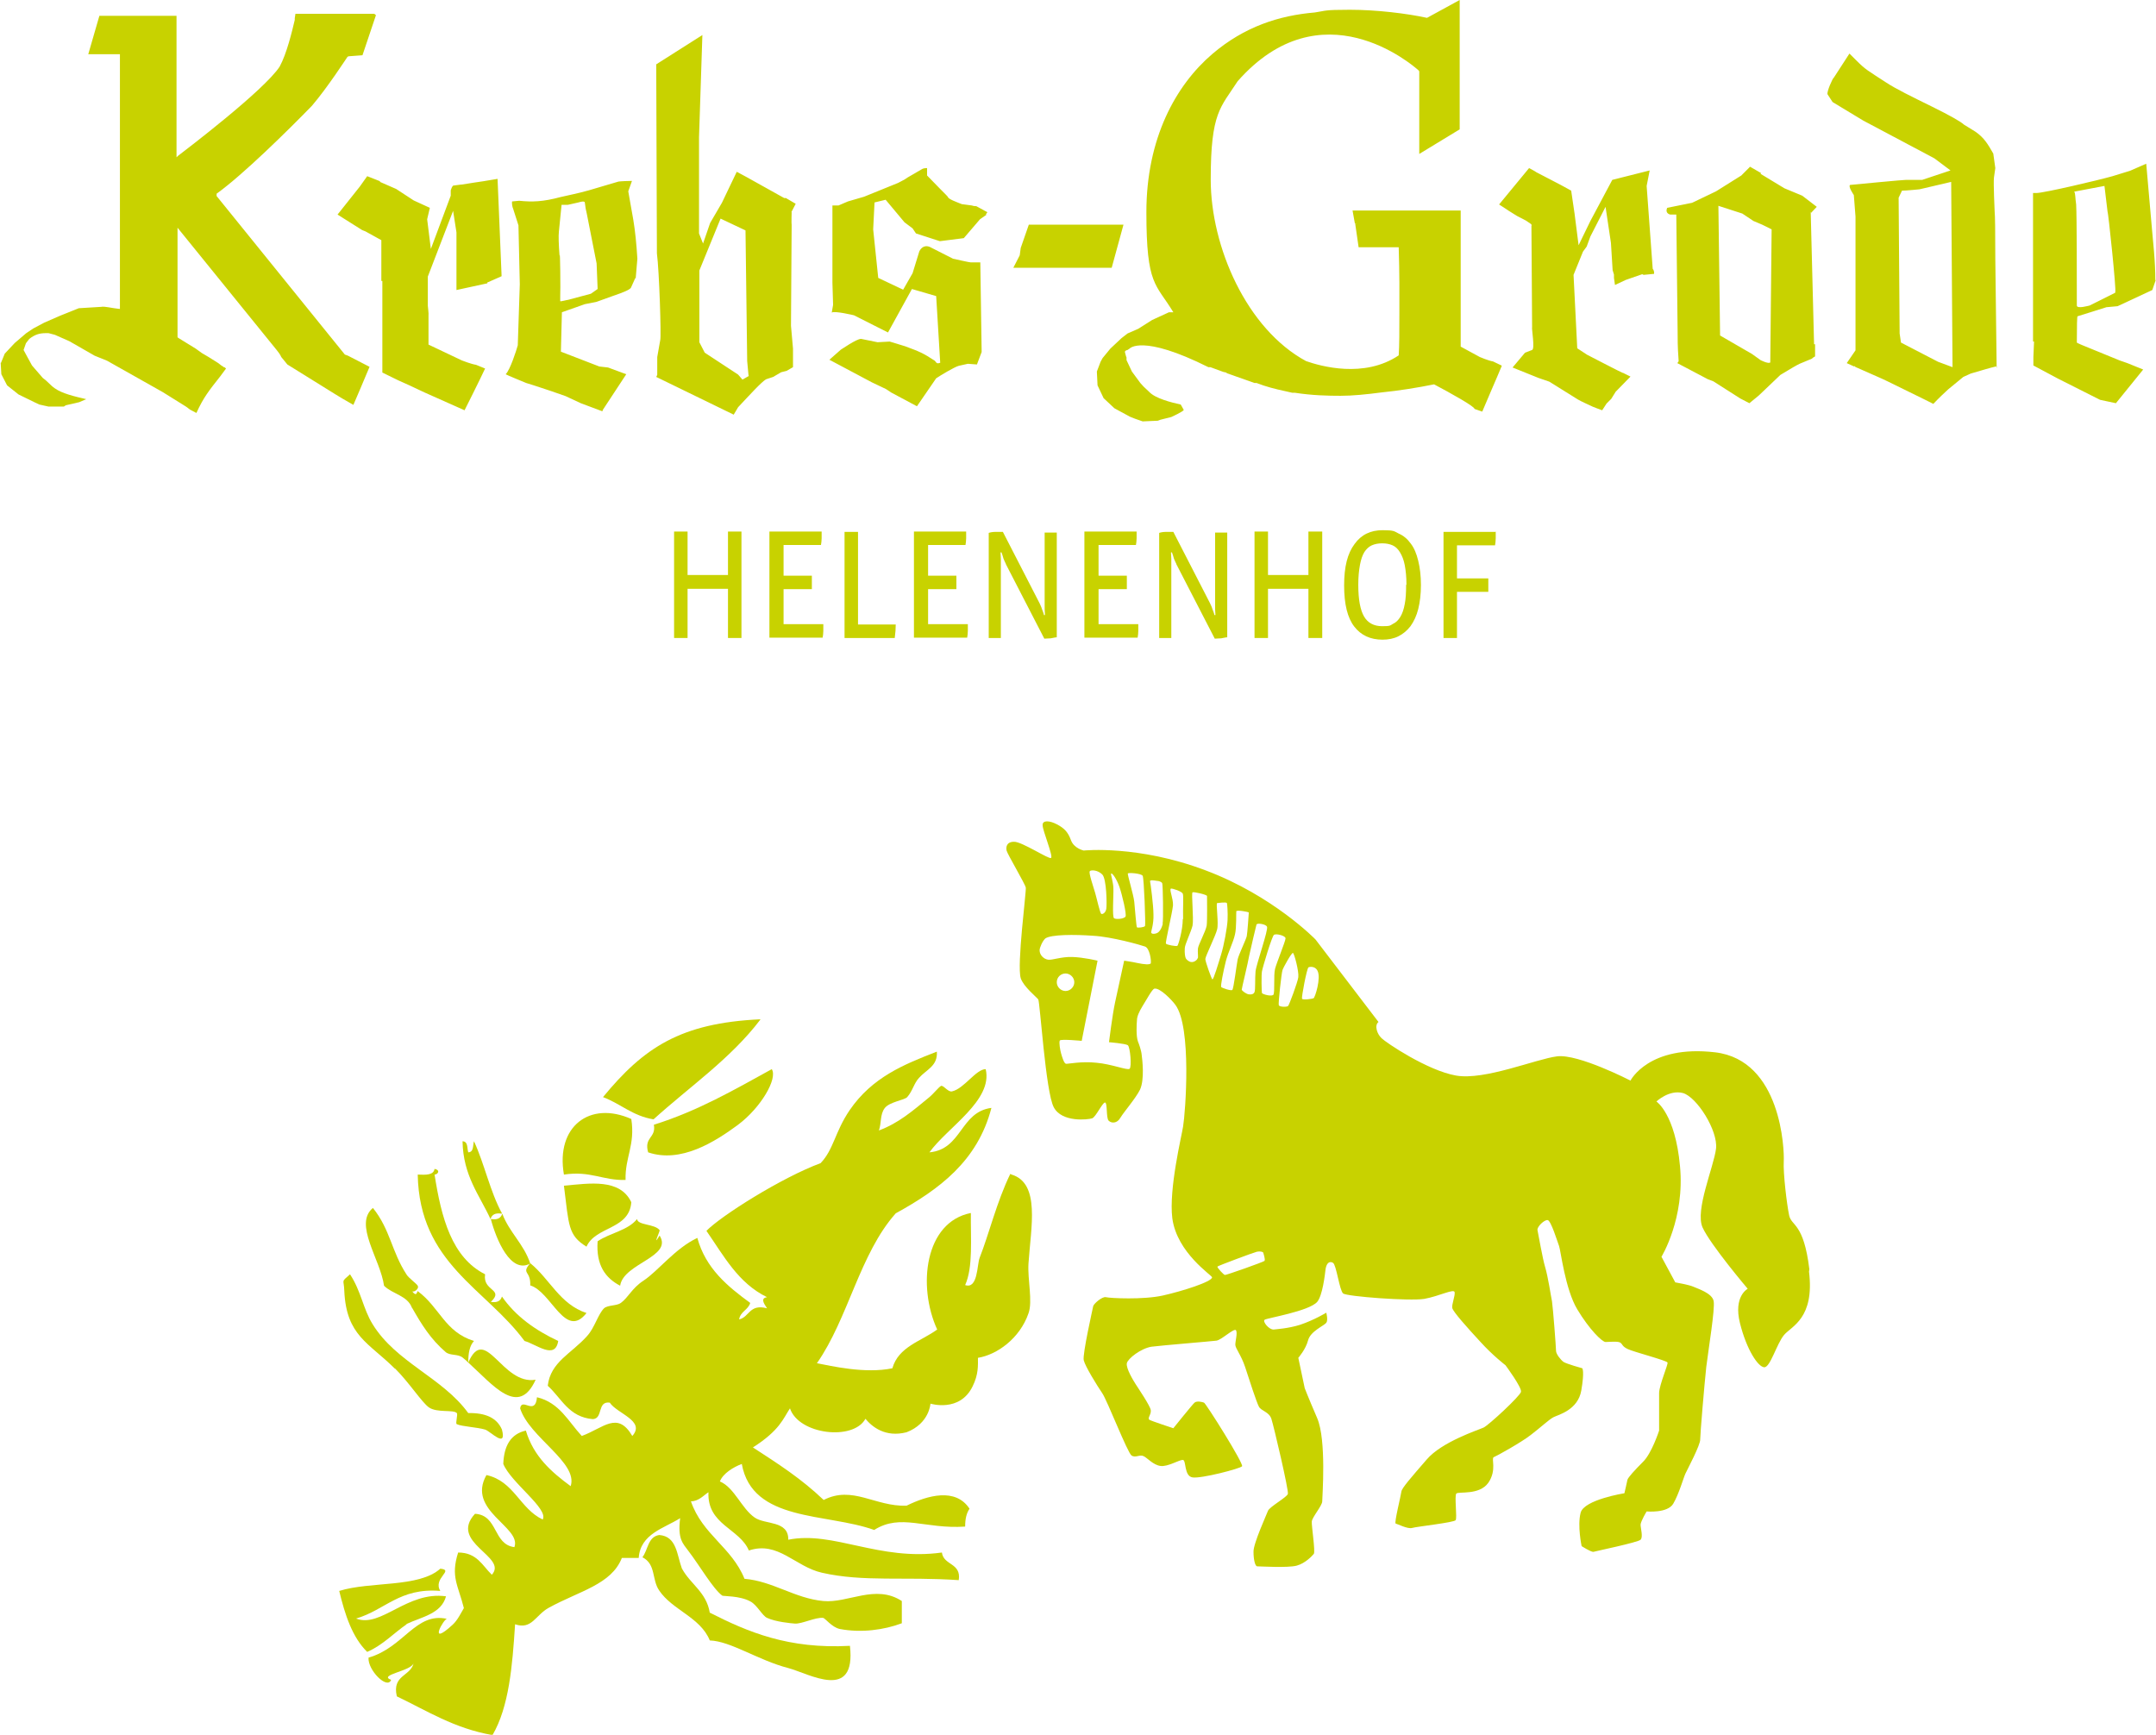 <?xml version="1.0" encoding="UTF-8"?>
<svg xmlns="http://www.w3.org/2000/svg" version="1.1" viewBox="0 0 640 515">
  <defs>
    <style>
      .cls-1 {
        fill-rule: evenodd;
      }

      .cls-1, .cls-2 {
        fill: #c8d200;
      }
    </style>
  </defs>
  <!-- Generator: Adobe Illustrator 28.7.1, SVG Export Plug-In . SVG Version: 1.2.0 Build 142)  -->
  <g>
    <g id="Ebene_1">
      <g id="Ebene_x5F_1">
        <g id="_796014160">
          <path id="_796014352" class="cls-1" d="M333.5,66.7h-28.1l-2.4,6.9-.3,2.2-1.9,3.7h29.2l3.5-12.8h0ZM292.6,63.7l.5-.7-3.3-1.8c-.4,0-.7,0-1.3-.2l-3-.4c-1.5-.6-4-1.5-4.1-2.1,0-.1-.9-1-2.4-2.5l-3.8-3.9v-2.2q-1,0-1.5.3l-4.3,2.5-.9.6-1.9,1-10.1,4.1-4.8,1.4-2.8,1.2c-.6,0-1.2,0-1.8,0v9.1h0c0,4.6,0,9.1,0,13.8l.2,6.6-.4,2.3c.8-.6,6.6.8,6.6.8l10.1,5.1,7.1-12.9,7.2,2.1,1.2,19.8c-.9.3-1,.2-1.6-.6-3.5-2.3-4.5-2.7-8.8-4.3l-4.6-1.4-3.6.2-4.9-1c-1.4,0-5.9,3.2-6,3.2l-3.4,3h0s12.6,6.7,12.6,6.7l4.2,2c.6.4,1.1.7,1.5,1l7.3,3.9.4.2,5.7-8.3c1.2-.8,5.3-3.3,6.7-3.7l2.7-.6,2.7.2,1.4-3.7-.4-26.6h-2.8c0,.1-5.3-1.1-5.3-1.1l-6.9-3.5c-2-.8-2.9.9-3.1,1.3l-2,6.5-2.8,4.9-7.4-3.5-1.5-14.4.4-8,3.3-.8,5.6,6.7,2.4,1.8,1,1.5,7.1,2.3,7.1-.9,4.8-5.6,2-1.4h0ZM234.9,63l1.3-2.5-2.9-1.7h-.5l-11.3-6.3h0s-2.8-1.5-2.8-1.5l-4.4,9.2-3.5,6-2.1,6.1-1.2-3v-28.5s1-30.4,1-30.4l-13.7,8.7.2,56.1c.7,5.3,1.3,24.5,1,25.7l-.9,5.1v5.3c0,0-.3.6-.3.6l23,11.2,1.3-2.2c3.3-3.5,6.9-7.5,8.3-8.3l2.1-.7,2.4-1.4,1.6-.4,1.9-1.1v-5.5c0,0-.6-6.8-.6-6.8l.2-29.9c-.1-.4,0-3.8,0-3.8h0ZM222.3,111.6l-1.9,1.1-1.3-1.5-9.9-6.5-1.6-3.1v-21.3l6.3-15.4,7.4,3.5.5,38.8.4,4.3h0ZM188.7,82.7l.5-5.9q-.4-6.7-1.2-11.5l-1.5-8.5,1.1-3.1c-.9,0-3.4.1-4,.2l-8.8,2.6c-4,1.1-5,1.2-8.4,2-5.2,1.4-8.4,1.5-12.3,1.1l-2.1.2c-.1.5.1,1.8.3,2.1l1.6,5,.4,17.5-.6,18.1c-.4,1.5-2.3,7.4-3.6,8.6h0c0,.1,6.1,2.6,6.1,2.6,2.7.8,5.8,1.9,7.4,2.4l4.3,1.5,4.5,2.1,6.4,2.4.2-.5,6.9-10.5-5.4-2-2.6-.3-11.4-4.4.3-11.7,6.8-2.4,3.5-.7,5-1.8q4.8-1.6,5.2-2.4l1.3-2.9h0ZM177.4,85.8l-2,1.4-6.7,1.8c-.3,0-2.4.6-2.4.4v-1.5c.1-1,0-14.7-.2-11.9q-.4-5.4-.2-7.2l.8-8h1.9l3.1-.7c0,0,1.8-.6,1.9,0q.2,1.9.6,3.4l2.9,14.7.3,7.5h0ZM144.6,83.9l4.3-1.9-1.2-28.9-4.2.7h0s-2.7.4-2.7.4l-3.8.6c0,0-.1,0-.2,0l-2.3.3c-.4.4-.5.9-.7,1.4v1.6l-5.9,15.8-1.1-8.8.8-3.4-4.8-2.2-5.2-3.4-4.8-2.1v-.2c0,0-3.8-1.5-3.8-1.5l-2.2,3.1-6.6,8.3,7.3,4.6,1,.4,4.7,2.6q0,1.4,0,5.4v6.7h.3v23.6c0,.1,0,.2,0,.3v3.3l4.7,2.3c1.6.7,4.7,2.1,7.8,3.6l11.9,5.3,2.6-5.2c1.5-3,2.6-5.3,3.5-7.2l-2.7-1.1c-1.4-.2-4.2-1.3-4.2-1.3l-9.9-4.7v-8.8c.1,0-.2-2.7-.2-2.7v-8.7c0,0,7.5-19.5,7.5-19.5l1,6.4v17.1c0,0,9.2-2,9.2-2h0Z"/>
          <path id="_796014496" class="cls-1" d="M639.8,83.1q0-3.8-.4-8.5l-.5-5.5h0s-1.8-20.5-1.8-20.5l-4.8,2.1-5.2,1.6c-4.2,1.2-20.4,5-22.6,5-.3,0-.6,0-1,0v2.4s0,0,0,0v41.7c0,0,.3,0,.3,0l-.2,4.6v1.3s0,0,0,0v1.2s7.3,3.9,7.3,3.9l12.5,6.3,4.7,1,8.1-10-4.7-1.9-2.3-.8-11-4.5s-1.7-.7-1.7-.8q0-7.6.2-7.8l8.6-2.7,3.3-.3,10.3-4.8,1-2.9h0ZM627.9,86.9l-7.6,3.8c-.1,0-3.8,1.1-3.8,0,0-8.7,0-26.2-.2-30-.3-1.9-.2-3.5-.6-3.8l9-1.7.9,7.5c.2,0,2.7,23.8,2.3,24h0ZM592.7,109.3l-.4-32.4q0-12.4-.2-14.2s-.4-8.4-.2-10l.4-2.8-.6-4.3c-1.6-2.8-2.7-4.7-5.3-6.5l-3.4-2.1q-1.5-1.4-9.6-5.4c-5.9-2.9-10.6-5.2-13.5-7.1-5.5-3.6-6-3.7-8.9-6.6l-2-2-4.6,7.1c-.4.2-2.2,4.3-1.9,5l1.5,2.3,9.1,5.5,21.1,11.2,4.8,3.6-8.4,2.8h-4.8c0-.1-16.6,1.5-16.6,1.5-.7.4,1.1,3,1.1,3l.5,6.4v39.7c0,0-2.6,3.8-2.6,3.8l2.2,1v-.2s.1.2.5.4l7.7,3.4h0c.6.3,1.1.5,1.7.8l10.6,5.2h0s3,1.5,3,1.5c1.7-1.8,3.3-3.3,4.4-4.3l4.5-3.7,2.2-1,4.1-1.2s3.7-1.1,3.7-.9h0ZM579.6,109l-4.3-1.6-11-5.7-.4-2.7-.3-40.3,1-2.1c1.3,0,5.2-.4,5.2-.4l9.4-2.2.4,55h0ZM537.6,63.2l1.7-1.8-4.3-3.3-5.3-2.2-7.1-4.3.2-.2-3.3-1.9c0,0-.2.1-.2.2l-2.4,2.4-7.5,4.7-7.1,3.4-7.4,1.5c-.4.9-.2,1.7.9,2h1.8l.4,35.2q0,3.3.1,5.1l.2,3.2c0,.1-.2.4-.4.6l9.1,4.8,1.6.6,8,5.1,2.7,1.4,2.8-2.3,6.4-6.1q4.6-2.8,5.7-3.3l3.6-1.5c.2-.2.6-.5,1-.7v-3.6s-.3,0-.3,0l-1-39.4h0ZM525.9,68.1l-.4,39.5c-.6.5-2.9-.7-2.9-.7l-2.5-1.8-9.5-5.5-.5-38.5,7.1,2.3,3.3,2.2,2.6,1.1c.7.3,2.8,1.4,2.8,1.4h0ZM487.9,81.6l3.1-.3c.1-.5-.1-1.2-.4-1.5l-1.8-24.6.9-4.6-11.1,2.8-6.5,12.2-3.5,7.2-1.2-9.4-1-6.8-.9-.5h0s-2.2-1.2-2.2-1.2l-7.3-3.8h0c0-.1-2.1-1.2-2.1-1.2l-8.9,10.8,2,1.3h0c0,0,.9.6.9.6l2.4,1.5,2.7,1.4,1.6,1.1v.3h.1c0,0-.1.2-.1.2l.2,30c-.2.3.9,6.5,0,6.8l-2.1.8-3.7,4.4,7.7,3.1,3.2,1.1,8.5,5.3c.6.4,3.9,1.9,3.9,1.9h0c0,.1,3.3,1.3,3.3,1.3h0s1.3-2,1.3-2l1.4-1.4,1.3-2.1,4.4-4.5-2.2-1.1h-.1c0,.1-10.6-5.4-10.6-5.4l-2.9-1.9-1.1-21.8,2.8-6.9,1.1-1.5,1.1-3,4.5-8.8,1.6,10.7.5,8.1.4,1.3v1s.3,2.1.3,2.1l3.2-1.5,4.9-1.7h0Z"/>
          <path id="_796014448" class="cls-1" d="M445.7,108.5l-2.5-1.2c-1.3-.2-3.9-1.3-3.9-1.3l-5.7-3.1v-40.4h-32.1l.7,3.9c.1,0,.3,0,.5.1h-.4l1,6.9h11.9c.1,3.5.2,7.7.2,10.6v8.3c0,5.9,0,10.4-.2,13.2-10.3,6.9-23.2,3.2-27.5,1.7-17.6-9.5-28.3-33.9-28.3-53.9s2.9-21.3,8-29.2c24.8-28.1,51.7-5,53.7-3.2,0,0,.2.2.2.3v24.5s12-7.3,12-7.3V0h0l-9.7,5.3h0c-5.9-1.3-15-2.4-22.9-2.4s-7,.3-10.4.8c-10.6.9-20.9,4.2-30.4,12.3-10.9,9.3-19.6,25.1-19.6,47s2.8,21.1,8,29.7h-1.3c0,0-5,2.3-5,2.3l-4.1,2.6-3.2,1.4-1.8,1.4-3.3,3.1-2.3,2.8-.6,1.1-1.1,2.9.2,4.1,1.8,3.8,3.2,3,4.6,2.5,1.5.6,2.3.8,4.5-.2.8-.3,3.2-.8s3.5-1.6,3.7-2.1l-.9-1.6c-2.7-.6-7.6-1.8-9.4-3.8l-1.6-1.5-1-1.1-2.5-3.4-1.6-3.4v-.8c-.1,0-.5-1.7-.5-1.7.5-.5.1-.3.8-.5,0,0,.6-.4.6-.4,0,0,3.6-4.4,23.4,5.5h.6s3.8,1.4,3.8,1.4l.9.2.2.2,8.2,2.9h.6c2.8,1.1,5.6,1.8,8.4,2.4l2.2.5c0,0,.7,0,.8,0,5.1.8,9.9.9,13.5.9s7.6-.4,12.2-1c5-.5,10.7-1.4,15.6-2.4,4.9,2.6,12.1,6.6,12,7.3l2.3.8,2.6-6.1c1.4-3.2,2.4-5.6,3.2-7.5h0Z"/>
          <path id="_796013848" class="cls-1" d="M111.1,4.1h-23.4l-.2,1.3v.5c-.8,3.4-2.4,10.1-4.5,13.9h0c-4.7,7.1-27.6,24.5-30.2,26.5h0c0,0-.4.4-.4.4h0V4.7h-22.9l-3.3,11.4h9.4v75.6h-.2s0,0,0,0l-1.5-.2c-3-.5-3.2-.5-3.9-.4l-6.6.4-5.5,2.2-4.8,2.1-3.2,1.7-2.1,1.4-3.4,2.9-3,3.2-.2.5-.9,2.2H.2s.2,3.4.2,3.4l1.7,3.3,3.4,2.7,4.7,2.3,1.5.7,2.7.6h4.6c0-.1.6-.4.6-.4l3.9-.9c.7-.3,1.4-.6,2.1-.9-3.5-.8-7.2-1.7-9.3-3.2-.3-.2-.7-.5-.9-.7l-1.7-1.6-1-.8-3.2-3.7-1.8-3.3-.7-1.3.7-2,1-1.3c1.7-1.3,3-1.7,5-1.7s.5,0,.7,0l1.9.5,4.3,1.9,7.5,4.3,3.7,1.5,16.5,9.3,6.9,4.3c.2.1.8.6.8.6l.4.3,1.9,1c2.1-4.6,3.7-6.6,7.1-10.9l1.7-2.3-.5-.4h-.2c0-.1-.7-.5-.7-.5h0c0,0,0,0,0,0l-.9-.7-2.7-1.7-.5-.3-1.7-1h0c0,0,0,0,0,0l-1.8-1.3-5.2-3.2h0s-.2-.2-.2-.2v-32.5l29.5,36.4c.5.6,1,1.3,1.3,2l1.8,2.2,14,8.7c.8.5,1.6,1,2.3,1.4l3.3,1.9,2.1-4.9h0s.8-1.9.8-1.9l1.9-4.5-6.4-3.3-.8-.3h0c0,0-.1,0-.1,0h0c0,0-38.1-47.1-38.1-47.1h0v-.7c7.8-5.6,21.1-18.7,28.3-26.1,4.7-5.5,10.5-14.5,10.6-14.6h.2c0-.1.2-.1.2-.1l4-.3,4-11.9h0Z"/>
        </g>
        <g id="_796012768">
          <path id="_796014472" class="cls-1" d="M225.7,302.6c-23.7,1.1-34.6,8.4-46.7,23.1,5.3,2,8.8,5.6,15,6.6,10.7-9.7,22.9-18,31.7-29.6h0Z"/>
          <path id="_796014400" class="cls-1" d="M185.7,350.3c-.2-6.8,2.9-10.3,1.7-18.1-12.3-5.5-22.5,2.2-20,16.5,7.9-1.2,11.5,1.8,18.4,1.6h0Z"/>
          <path id="_796014088" class="cls-1" d="M149,360.2c-3.5-6.4-5.2-14.7-8.3-21.4-.4,1.3,0,3.2-1.7,3.3-.4-1.3,0-3.2-1.7-3.3.2,10.3,5,15.9,8.3,23.1.4-1.3,1.4-1.9,3.3-1.6h0Z"/>
          <path id="_796013632" class="cls-1" d="M145.7,361.9c1.6,6.1,5.9,16.4,11.7,13.2-1.9-5.8-6.2-9.2-8.3-14.8-.4,1.3-1.4,1.9-3.3,1.6h0Z"/>
          <path id="_796013800" class="cls-1" d="M184.1,381.6c1.1-6.6,15.7-8.5,11.7-14.8-2.3,3.8.2-1.4,0-1.6-1.4-1.9-6.5-1.4-6.7-3.3-2.7,3.4-8,4.1-11.7,6.6-.5,7.1,2.3,10.9,6.7,13.2h0Z"/>
          <path id="_796013344" class="cls-1" d="M157.4,381.6c6.3,1.9,10.4,16.2,16.7,8.2-7.9-2.6-10.9-10.1-16.7-14.8-2.8,3.3.2,2.1,0,6.6h0Z"/>
          <path id="_796013752" class="cls-1" d="M117.3,406.3c4.2,4.2,7.9,10,10,11.5,2.4,1.7,7.3.6,8.3,1.7.4.4-.5,3.1,0,3.3,1.5.7,6.1.9,8.4,1.6,1.6.5,6.5,5.8,5,0-1.5-3.5-4.9-5-10-4.9-7.7-10.6-21.4-15-28.4-26.4-2.8-4.5-3.4-9.8-6.7-14.8-2.8,2.5-1.8,1.3-1.7,4.9.6,13.4,7.3,15.4,15,23.1h0Z"/>
          <path id="_796013704" class="cls-1" d="M210.7,478.8c-1-6.2-5.8-8.5-8.3-13.2-1.5-4.1-1.5-9.5-6.7-9.9-3.4.5-3.3,4.4-5,6.6,4.1,2.1,2.7,6.6,5,9.9,3.9,5.8,12.2,7.9,15,14.8,6.2.2,14.4,5.9,23.3,8.2,6.1,1.6,20.2,10.1,18.3-6.6-18.3,1-30.3-4.1-41.7-9.9h0Z"/>
          <path id="_796013464" class="cls-1" d="M299.9,348.5c-4,8.2-6.4,18.1-9.1,24.9-.8,2.1-.5,9.4-4.3,8.1,2.4-5.3,1.6-13.8,1.7-21.4-13.7,2.7-15.9,21.7-10,34.6-4.8,3.5-11.5,5.1-13.3,11.5-8.1,1.7-18.2-.7-22.4-1.5,9.3-13.3,12.7-32.5,23.4-44.5,12.9-7.1,24.3-15.5,28.4-31.3-9.3,1.2-8.7,12.3-18.4,13.2,5.3-7.4,18.9-15.4,16.7-24.7-2.9,0-6.4,5.8-10,6.6-1.2.3-2.6-2-3.3-1.6-.6.3-2.5,2.6-3.4,3.3-5,4.1-9.1,7.7-15,9.9.8-2.3.3-4.7,1.7-6.6,1.4-1.9,5.9-2.4,6.7-3.3,1.6-1.8,2-4.1,3.5-5.7,2.2-2.5,5.6-3.5,5.3-7.8-9.8,3.8-19.2,7.6-25.9,17.4-4.4,6.5-4.7,11.6-8.6,15.7-11.6,4.3-29.5,15.6-33.9,20.1,5.2,7.5,9.4,15.5,18,19.7-2,.3-1,1.8,0,3.3-5.3-1.4-5.2,2.6-8.3,3.3.4-2.4,2.7-2.8,3.3-4.9-6.7-4.9-13.2-10.2-15.7-19.3-6.6,3.1-11.6,9.8-16,12.7-3.4,2.2-4.5,5-6.7,6.6-1.2.9-3.9.6-5,1.6-1.8,1.8-2.8,5.8-5,8.2-4.6,5.2-10.9,7.7-11.7,14.8,4.1,3.7,6.2,9.3,13.4,9.9,3.1-.2,1.2-5.4,5-4.9,2.2,3.3,10.7,5.4,6.7,9.9-4.4-7.5-8.5-2.4-15,0-4-4.3-6.6-9.9-13.3-11.5-.5,5.7-4.5-.1-5,3.3,2.7,8.6,17.3,16.1,15,23.1-5.7-4.2-11-8.8-13.3-16.5-4.5,1-6.5,4.5-6.7,9.9,2.3,5.6,13.5,13.3,11.7,16.5-6.8-3.2-8.5-11.4-16.7-13.2-6,10.6,10.5,15.4,8.3,21.4-6.4-.8-4.8-9.5-11.7-9.9-7.9,8.6,9.9,12.7,5,18.1-2.8-2.7-4.4-6.6-10-6.6-2.3,7.2,0,9.7,1.7,16.5-1,1.7-1.9,3.6-3.3,4.9-7.6,7-2.6-1.9-1.7-1.7-9.3-2.1-12.8,8.5-23.3,11.5-.3,3.7,5.6,9.6,6.7,6.6-4-1.5,6.1-2.6,6.7-5-.9,4-6.5,3.5-5,9.9,9,4.3,17,9.5,28.4,11.5,4.9-8.4,5.9-20.5,6.7-32.9,5,1.7,6-2.7,10-4.9,9.1-5,18.6-6.9,21.7-14.8h5c.5-7.2,7.6-8.8,12.3-11.8-.8,6.2.8,7.5,2.5,9.8,3.3,4.3,7.2,11.1,10,13.2.3.2,5.2,0,8.3,1.7,2,1,3.6,4.3,5,4.9,2.6,1.2,7,1.6,8.3,1.7,2.1.1,6-1.9,8.3-1.7.6,0,2.6,2.8,5,3.3,6.3,1.2,13.1.3,18.4-1.7v-6.6c-7.8-5.1-16,.7-23.3,0-8.5-.8-15-5.9-23.4-6.6-3.8-9.4-12.5-13.1-15.9-23,2.3,0,3.8-1.8,5.2-2.7-.4,9.7,9.2,10.7,12,17.3,8.7-2.9,13.7,4.8,21.7,6.6,12.3,2.8,24.5,1.1,40.6,2.2.8-5.2-4.5-4.3-5-8.2-18.7,2.6-32.2-6.5-45.6-3.8.1-5.8-6.9-4.4-10-6.6-3.9-2.7-6-8.9-10.3-10.7.9-2.4,4.1-4.3,6.5-5.2,3.1,17.3,25.1,14.5,39.3,19.6,7.9-5,15-.2,27-1,0-2.3.4-4,1.3-5.3-4.1-6.3-12.4-4-18.7-.9-9.4.3-16-6.1-24.6-1.7-6.6-6.3-13.3-10.6-21-15.6,8-5.1,9-8.6,11-11.6,2.6,7.8,18.8,9.7,22.4,3.1,2,2.4,5.9,5.6,12.2,4,6.8-2.6,7.1-8.5,7.1-8.5,0,0,8.7,2.7,12.5-5.1,1.8-3.6,1.6-6.3,1.6-8.5,5.6-.9,12.4-5.7,15-13.2,1.3-3.6-.3-10,0-14.8.7-10.7,3.6-23.8-5-26.4h0Z"/>
          <path id="_796013272" class="cls-1" d="M120.7,482.1c4.5-2.1,10.3-3,11.7-8.2-11.6-1.6-19.3,9.5-26.7,6.6,8.6-2.5,12.9-9.2,25-8.2-2.3-3.8,4.3-6.2,0-6.6-6.4,5.7-20.7,3.7-30,6.6,1.7,7.1,3.9,13.8,8.3,18.1,4.6-2,7.8-5.5,11.7-8.2h0Z"/>
          <path id="_796013368" class="cls-1" d="M192.4,342.1c9.7,3.3,19.8-3.1,26.7-8.2,6.8-5.1,11.8-13.7,10-16.5-11.1,6.1-21.9,12.4-35,16.5.7,4-3,3.6-1.7,8.2h0Z"/>
          <path id="_796013080" class="cls-1" d="M155.7,398.1c3.6,1,9.1,5.7,10,0-6.8-3.2-12.6-7.3-16.7-13.2-.4,1.3-1.4,1.9-3.3,1.6,4.1-3.9-2.5-3.1-1.7-8.2-9.9-5-13-16.8-15-29.6.9,0,1.9-1.3,0-1.7-.3,1.9-2.6,1.8-5,1.7.5,26.4,20.2,33.8,31.7,49.4h0Z"/>
          <path id="_796013776" class="cls-1" d="M187.4,356.9c-3.4-7.1-12.3-5.6-20-4.9,1.5,11.9,1.2,14.7,6.7,18.1,2.7-6.1,12.7-5,13.3-13.2h0Z"/>
          <path id="_796012504" class="cls-1" d="M159,409.6c-10,1.7-14.9-16.7-20-5.1,7.3,6.6,14.9,16.4,20,5.1Z"/>
          <path id="_796012312" class="cls-1" d="M122.3,388.2c2.9,5.1,5.5,9.3,10,13.2,1.3,1.1,3.6.5,5,1.6.6.5,1.1.9,1.7,1.5,0-2.8.4-5,1.7-6.4-8.7-2.7-10.1-9.9-16.7-14.8-.2-.1-.2,2-1.7,0,.4.5,2.2-.6,1.7-1.6-.3-.6-2.7-2.3-3.3-3.3-4.5-6.9-4.8-13.3-10-19.8-5.8,4.8,2.2,15.2,3.3,23.1,2.5,2.5,7,2.9,8.3,6.6h0Z"/>
          <path id="_796012600" class="cls-1" d="M139.1,404.5s0,0,0,0c0,0,0,.1,0,.2,0,0,0,0,0-.1Z"/>
          <path id="_796012792" class="cls-1" d="M390,296.3c-.5.3-3.3.6-3.5.2-.2-.4,1.4-8.9,1.9-9.3.2-.2,2-.5,2.7,1,1.1,2.1-.7,7.9-1.2,8.2ZM385.4,290.1c-.2,1.5-2.7,8.2-3,8.5-.2.4-2.6.4-2.8-.2-.2-.5.8-9.5,1.1-10.4.3-.9,2.7-5.2,3.1-5.1.4.1,1.8,5.5,1.6,7.1h0ZM378.1,295.2c-.4.8-3.3,0-3.5-.4-.1-.4-.2-5.3,0-6.4.2-1.2,3-10.6,3.6-10.9.7-.4,3.5.3,3.4,1.1,0,.8-2.6,7.1-3.1,9-.5,2,0,6.9-.5,7.7h0ZM375.4,374.3c-.2.3-11.5,4.3-11.8,4.2-.3,0-2.4-2.2-2.2-2.5.1-.2,10.8-4.2,11.7-4.4.9-.2,1.8,0,1.9.3.1.3.6,2,.4,2.3h0ZM359.9,290.8c-.3-.3-2.1-5.3-2.1-6.1,0-.8,3.1-7,3.5-8.8.5-1.8-.4-7.7,0-7.8.2,0,2.7-.4,2.9,0,.1.2.3,2.7.2,5-.1,2.3-1.1,7.6-1.9,10.2-.8,2.6-2.3,7.7-2.6,7.4h0ZM355.5,284.5c-.1.5-1.1,1.2-1.8,1.1-.7,0-1.5-.7-1.7-1.1-.2-.4-.4-1.5-.3-3,0-1.1,1.8-4.7,2.3-6.7.4-2-.4-9.7,0-9.9.4-.2,4.3.7,4.3,1.1,0,1,.1,7.2-.1,8.8-.3,1.7-2.5,5.7-2.6,6.8-.1,1.1.1,2.3,0,2.8h0ZM351.1,272.9c0,3.2-1.3,7.6-1.6,7.9-.3.2-3.3-.3-3.4-.7-.2-.4,1.9-9.2,2.1-11.3.1-2.1-1.2-4.8-.6-5,.4-.1,3.2.8,3.5,1.5.3.7,0,4.3.1,7.5h0ZM345.2,274.2c-.3,1.1-.9,2.6-2,2.9-1.1.3-1.4,0-1.5-.3,0-.3.8-2.5.7-5.3,0-2.8-.9-9.5-1-9.8-.2-.6,1.4-.3,2-.2.6,0,1.4.3,1.6.7.2.4.4,11,.1,12.1h0ZM341.7,285.9c-.3.6-2.1.4-4,0-1.8-.4-4-.7-4-.7,0,0-1.9,8.7-2.7,12.4-.8,3.7-1.8,11.8-1.8,11.8,0,0,4.9.4,5.6.9.7.6,1.2,6.5.5,7-.7.5-5.3-1.4-9.8-1.8-4.5-.5-8.5.4-9.1.3-.6-.2-1.1-2-1.4-3-.3-1-.7-3.4-.4-3.9.3-.5,6.5.1,6.5.1l4.7-23.8s-4.1-1-7.5-1.1c-3.4-.1-5.9,1-7.2.8-1.3-.2-2.5-1.4-2.5-2.8,0-.8.9-2.8,1.7-3.5,1.7-1.2,8.7-1.2,14.2-.8,5.5.3,14,2.7,15.4,3.2,1.4.5,1.9,4.3,1.7,4.9h0ZM313.7,291.6c0-1.5,1.2-2.6,2.6-2.6s2.6,1.2,2.6,2.6-1.2,2.6-2.6,2.6-2.6-1.2-2.6-2.6ZM323.5,258.6c.5-.4,2.4-.3,3.7,1,1.3,1.3,1.4,9,1.2,10.2-.2,1.2-1.1,1.7-1.5,1.5-.4-.3-1.3-4.5-1.8-6.2-.5-1.7-2-6.1-1.6-6.4h0ZM332.3,263.3c.8,2.3,2.2,8.2,1.8,8.8-.4.7-2.8.9-3.4.5-.6-.4-.1-6.9-.2-9,0-1.4-.8-4.1-.7-4.2.3-.5,1.7,1.6,2.5,3.9h0ZM334.8,259.3c.3-.3,4,0,4.4.7.4.7.9,14.5.7,14.9-.2.4-2.2.6-2.4.4-.2-.2-.6-5.6-.8-7.6-.2-2-2.1-8.2-1.9-8.4h0ZM367.1,270.5c.1-.4,3.5.2,3.6.4,0,.2-.4,6-.6,7-.2,1-2.4,5.5-2.7,6.9-.3,1.4-1.2,8.8-1.6,9.1-.4.3-3.1-.6-3.3-.9-.2-.4.6-4.5,1.4-7.7.7-2.7,2.2-5.6,2.7-7.9.5-2,.3-6.5.4-7h0ZM373.1,274.4c.1-.4,2.6-.1,3,.7.5.8-3.2,11.2-3.4,13.3-.2,2.1,0,5.5-.3,6.1-.2.6-.9.8-1.6.7-.7,0-2.1-1-2.2-1.4,0-.4,1.9-8.1,2.2-10,.4-1.9,2.1-9.1,2.2-9.4h0ZM537.1,376.8c-1.7-13.9-5.3-12.7-6-16-.7-3.3-1.8-12.6-1.6-16,.2-3.4-.7-30.1-20.4-32.4-19.7-2.3-25.1,8.4-25.1,8.4,0,0-15.5-8-21.8-7.2-6.3.8-21.5,7.2-30,5.7-8.5-1.5-20.8-9.8-22.1-11.1-1.3-1.2-2.2-3.8-.9-4.8l-18.7-24.5s-12.6-13-32.6-20.5c-20-7.6-36.2-5.9-36.2-5.9,0,0-2.9-.6-3.8-3.1-.9-2.5-2.1-3.6-4.2-4.7-2.1-1.1-4.3-1.3-4.2.3,0,1.6,3.2,9.2,2.5,9.7-.6.5-8.7-4.9-11-4.8-2.3,0-2.4,1.7-2.2,2.6.2,1,5.5,9.9,5.7,11,.2,1.1-2.7,23-1.5,26.9.8,2.5,4.7,5.6,5.2,6.3.5.6,2.2,27.5,4.6,32,2.4,4.6,10.2,3.7,11.4,3.3,1.1-.4,3-4.6,3.8-4.7.8,0,.3,4.6,1.1,5.4.8.8,2.5.9,3.5-.9,1.1-1.8,4.5-5.7,5.8-8.3,1.4-3,.7-8.9.5-10.4-.1-1.2-.8-3.2-1.1-3.9-.6-1.6-.4-5.2-.3-6.3,0-1.1.6-2.5,1.7-4.3,1.1-1.7,2.8-5,3.5-5.1,1.6-.3,5.1,3.3,6.2,4.8,4.9,6.6,3,31.9,2.3,36.1-.4,2.7-4.3,18.6-3.2,27.3,1.4,10.3,11.8,16.9,11.8,17.5,0,1.3-8.8,4.1-14.6,5.4-5.8,1.3-15.7.8-16.9.5-1.1-.3-3.7,2-3.8,2.7-.1.6-3.2,14.2-2.8,16,.4,1.8,4,7.6,5.5,9.8,1.5,2.2,7.5,17.7,8.7,18.5,1.2.8,2.4-.4,3.6.2,1.2.6,2.8,2.6,5,2.9,2.1.3,5.5-1.8,6.6-1.8,1.1,0,.3,4.8,2.9,5.2,2.6.4,14.1-2.6,14.7-3.3.6-.7-10.8-18.8-11.3-18.9-.5-.2-2.1-.6-2.8,0-.6.5-6.3,7.6-6.3,7.6,0,0-6.4-2.1-7.1-2.5-.7-.5.6-1.6.4-2.9-.2-1.3-3.8-6.6-4.5-7.7-.7-1.1-2.9-4.7-2.6-6.2.3-1.4,4.2-4.4,7.3-4.9,3.1-.4,17.8-1.6,19.3-1.8,1.5-.2,5.2-3.8,5.8-3.1.5.8-.2,3.2-.2,4.3,0,1.1,1.7,3,2.9,6.6,1.2,3.7,3.4,10.5,4.1,11.8.7,1.3,3,1.5,3.7,3.6.7,2.1,5.2,21.3,4.9,22.3-.3,1-5.4,3.8-5.9,5-.4,1.1-4.4,9.8-4.3,12.2,0,2.4.5,4.3,1.1,4.3.7,0,9.1.5,11.7-.2,2.6-.7,4.6-2.9,5.1-3.5.5-.7-.7-8.3-.6-9.6.1-1.3,3.1-4.7,3.1-6,0-1.3,1.3-18.2-1.5-24.7-2.8-6.5-3.7-8.9-3.7-8.9l-1.9-9s2.2-2.5,2.9-5.2c.7-2.7,4.7-4.3,5.4-5.2.6-.8,0-3,0-3,0,0-3.6,2.2-7.8,3.6-3.5,1.1-7.1,1.3-7.8,1.4-1.4.1-3.4-2.4-2.7-2.9.6-.5,13.1-2.5,15.6-5.3,1.6-1.9,2.3-8.1,2.5-9.8.3-1.8,1.2-2.4,2.2-1.8,1,.6,1.9,8.1,3,9.1,1.2.9,19.7,2.3,24.1,1.6,4.4-.8,8.8-3.1,9-2,.2,1.1-.9,3.6-.7,4.7.2,1.1,4.6,6,8.3,10,3.7,4.1,7.5,7,7.5,7,0,0,4.9,6.6,4.6,7.9-.3,1.3-9.6,9.9-11.1,10.6-1.5.7-12.4,4.2-16.9,9.5-4.6,5.3-7.4,8.5-7.5,9.5-.1,1-2.2,9.4-1.7,9.5.5.1,3.6,1.7,4.9,1.3,1.3-.4,12.4-1.6,12.9-2.3.5-.7-.4-7.2.2-7.9.6-.7,6.8.6,9.5-3.2,2.6-3.8.8-7.2,1.6-7.6.8-.3,8.2-4.4,11-6.6,2.9-2.2,5.4-4.6,6.8-5.3,1.4-.7,7.2-2.1,8.2-7.9,1-5.8.3-6.6.3-6.6,0,0-4.7-1.3-5.6-1.9-.8-.6-2.2-2.3-2.2-3.3,0-1-.9-12.8-1.2-14.7-.4-1.9-1.1-7-2.1-10.4-.6-1.9-2-9.7-2.2-10.7-.2-1,2-3.1,3-3,1,.1,2.9,6.4,3.4,7.7.5,1.3,1.8,12.8,5.4,18.8,3.6,6,7.4,9.7,8.4,9.7,1,0,3.7-.3,4.4.2.7.5.5,1.1,2.2,1.9,1.6.8,11.6,3.4,11.8,4,.2.6-2.4,6.5-2.5,9,0,2.6,0,11.2,0,11.2,0,0-2.2,6.8-4.8,9.3-2.5,2.5-4.4,4.6-4.6,5.3-.1.6-.9,4-.9,4,0,0-12,1.9-13,5.8-1,3.9.3,9.9.3,9.9,0,0,2.8,1.8,3.5,1.7.6-.2,13.2-2.8,14-3.6.8-.8,0-3.4,0-4.5.1-1.1,1.8-3.9,1.8-3.9,0,0,6.2.6,7.9-2.3,1.7-2.9,3-7.6,3.6-8.9.6-1.3,4.5-8.6,4.4-10.2,0-1.6,1.2-15.9,1.8-21.5.7-5.6,2.6-17.1,2.2-19.5-.4-2.4-4.7-3.7-6-4.3-1.3-.6-5.4-1.3-5.4-1.3l-4.1-7.6s7-11.4,5.5-26.9c-1.4-15.5-7-19.2-7-19.2,0,0,3.8-3.6,7.9-2.5,4.1,1.2,10.4,11.1,9.8,16.5-.7,5.5-6.3,18.3-4,23.4,2.3,5.1,13.4,18.2,13.4,18.2,0,0-4.3,2.2-2.3,10.2,2,8,5.4,13,7.2,13.1,1.8.1,3.7-7,5.9-9.6,2.2-2.6,9.1-4.9,7.4-18.8h0Z"/>
        </g>
        <polygon class="cls-2" points="216.1 189.4 216.1 174.8 204.1 174.8 204.1 189.4 200.1 189.4 200.1 157.8 204.1 157.8 204.1 170.7 216.1 170.7 216.1 157.8 220.1 157.8 220.1 189.4 216.1 189.4"/>
        <path id="_x31_" class="cls-2" d="M244.4,185.3c0,.6,0,1.3,0,2,0,.7-.1,1.4-.2,2h-15.8v-31.5h15.5c0,.6,0,1.3,0,2s-.1,1.4-.2,2h-11.1v9.1h8.4v4h-8.4v10.4h12.1Z"/>
        <path id="_x31_2" class="cls-2" d="M265.9,185.3c0,1.3-.1,2.6-.3,4.1h-14.9v-31.5h4v27.5h11.2Z"/>
        <path id="_x31_23" class="cls-2" d="M287.3,185.3c0,.6,0,1.3,0,2,0,.7-.1,1.4-.2,2h-15.8v-31.5h15.5c0,.6,0,1.3,0,2s-.1,1.4-.2,2h-11.1v9.1h8.4v4h-8.4v10.4h12.1Z"/>
        <path id="_x31_234" class="cls-2" d="M313.7,189.2c-.5,0-1.1.2-1.8.3-.7,0-1.3.1-1.9.1l-11.4-22.1c0-.2-.2-.4-.3-.7-.1-.3-.3-.6-.4-.9-.1-.3-.2-.7-.3-1-.1-.3-.2-.6-.3-.9h-.3c0,.7.1,1.3.1,1.9,0,.6,0,1.2,0,1.7v21.8h-3.6v-31.2c.6-.2,1.3-.3,2.1-.3.8,0,1.5,0,2.1,0l10.9,21.2c.2.5.5,1,.7,1.7.2.6.5,1.2.6,1.8h.3c0-.5-.1-1.1-.1-1.8s0-1.3,0-1.8v-20.9h3.6v31.4h0Z"/>
        <path id="_x31_2345" class="cls-2" d="M337.9,185.3c0,.6,0,1.3,0,2,0,.7-.1,1.4-.2,2h-15.8v-31.5h15.5c0,.6,0,1.3,0,2s-.1,1.4-.2,2h-11.1v9.1h8.4v4h-8.4v10.4h12.1Z"/>
        <path id="_x31_23456" class="cls-2" d="M364.3,189.2c-.5,0-1.1.2-1.8.3-.7,0-1.3.1-1.9.1l-11.4-22.1c0-.2-.2-.4-.3-.7-.1-.3-.3-.6-.4-.9-.1-.3-.2-.7-.3-1-.1-.3-.2-.6-.3-.9h-.3c0,.7.1,1.3.1,1.9,0,.6,0,1.2,0,1.7v21.8h-3.6v-31.2c.6-.2,1.3-.3,2.1-.3.8,0,1.5,0,2.1,0l10.9,21.2c.2.5.5,1,.7,1.7.2.6.5,1.2.6,1.8h.3c0-.5-.1-1.1-.1-1.8s0-1.3,0-1.8v-20.9h3.6v31.4h0Z"/>
        <polygon id="_x31_234567" class="cls-2" points="388.4 189.4 388.4 174.8 376.4 174.8 376.4 189.4 372.4 189.4 372.4 157.8 376.4 157.8 376.4 170.7 388.4 170.7 388.4 157.8 392.5 157.8 392.5 189.4 388.4 189.4"/>
        <path id="_x31_2345678" class="cls-2" d="M421.8,173.6c0,2.8-.3,5.2-.8,7.2-.5,2-1.3,3.7-2.3,5.1-1,1.3-2.2,2.3-3.6,3-1.4.7-3,1-4.7,1-3.6,0-6.4-1.3-8.4-3.9-2-2.6-3-6.6-3-12.2s1-9.5,3.1-12.3c2-2.8,4.8-4.1,8.3-4.1s3.4.3,4.8,1c1.4.6,2.6,1.6,3.6,3,1,1.3,1.7,3,2.2,5.1.5,2,.8,4.5.8,7.2h0ZM417.5,173.6c0-2.3-.2-4.2-.5-5.8-.3-1.6-.8-2.8-1.4-3.8-.6-1-1.3-1.7-2.2-2.1-.9-.4-1.9-.6-3.1-.6s-2.2.2-3.1.6c-.9.4-1.6,1.1-2.2,2-.6,1-1,2.2-1.3,3.8-.3,1.6-.5,3.5-.5,5.9,0,4.4.6,7.5,1.7,9.4,1.1,1.9,2.9,2.9,5.4,2.9s2.3-.2,3.2-.7c.9-.4,1.6-1.1,2.2-2.1.6-1,1-2.2,1.3-3.8.3-1.5.4-3.4.4-5.7h0Z"/>
        <path id="_x31_23456789" class="cls-2" d="M444,157.8c0,.6,0,1.3,0,2,0,.7-.1,1.4-.2,2.1h-11.3v9.8h9.3v4h-9.3v13.7h-4v-31.5h15.6,0Z"/>
      </g>
    </g>
  </g>
</svg>